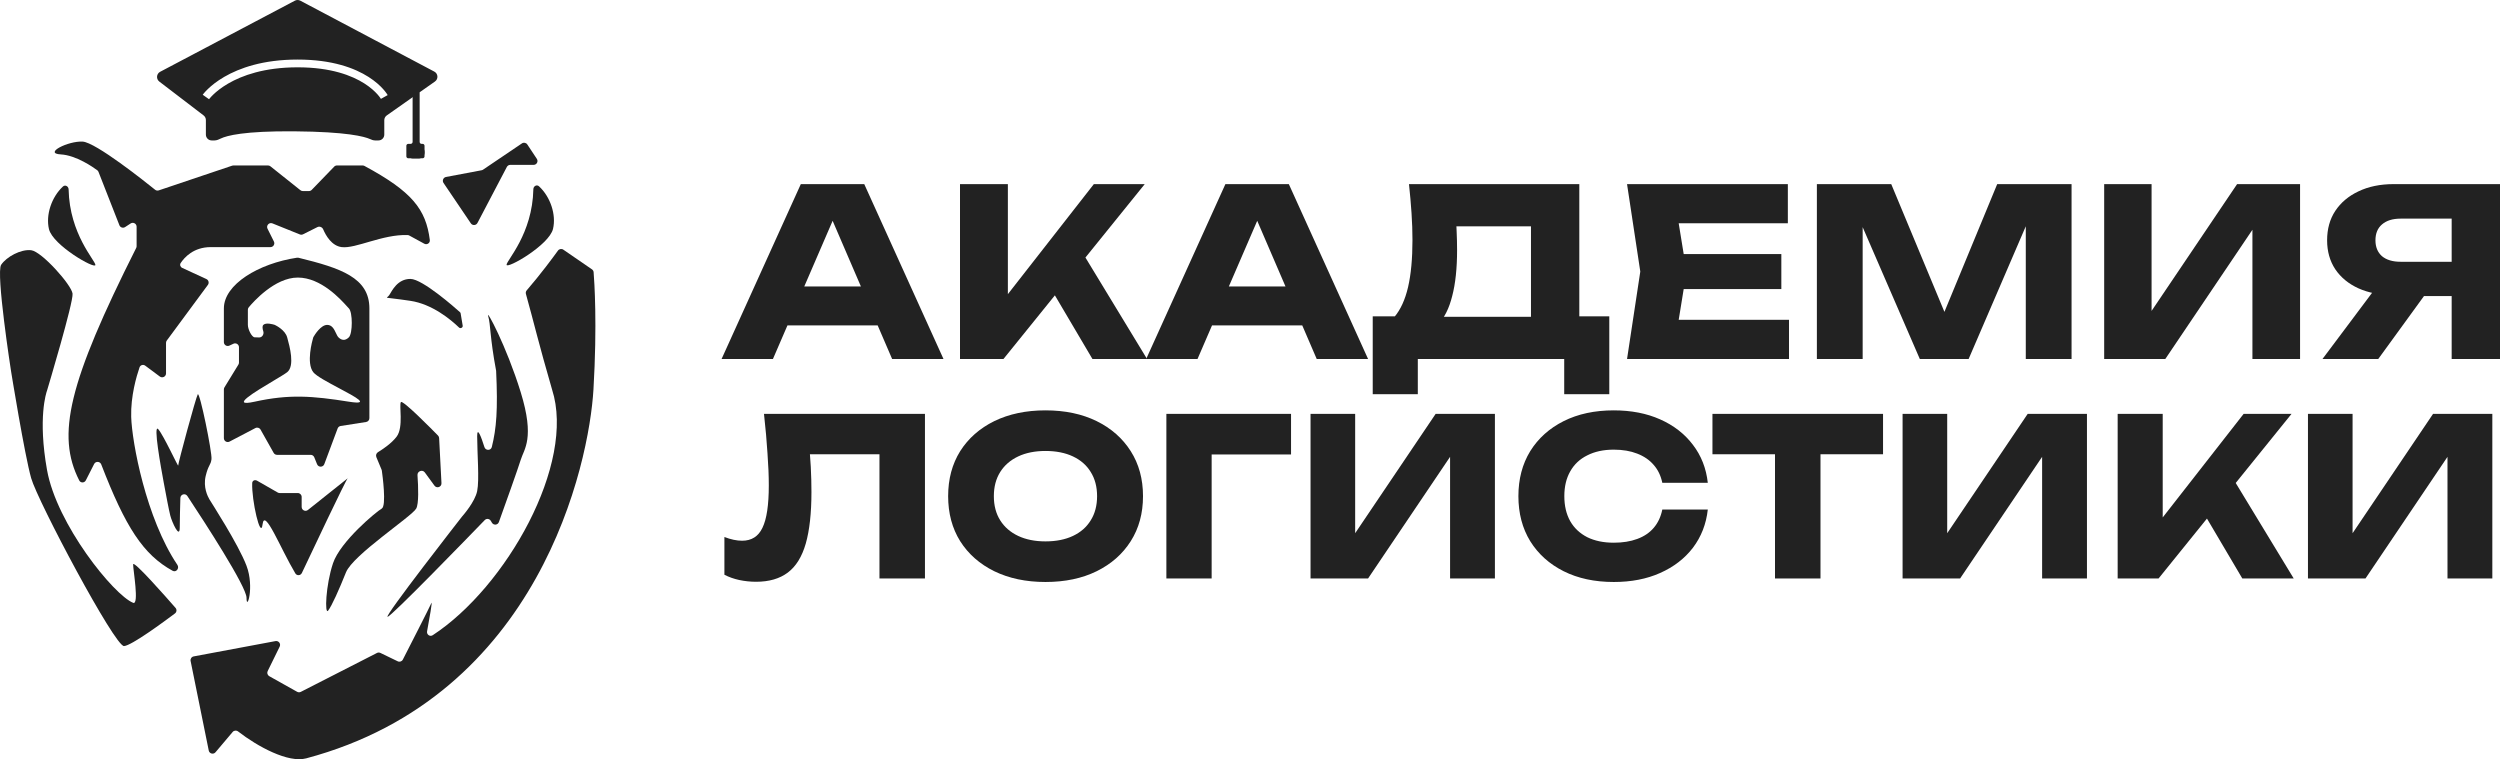 <?xml version="1.0" encoding="UTF-8"?> <svg xmlns="http://www.w3.org/2000/svg" width="787" height="239" viewBox="0 0 787 239" fill="none"><path d="M242.88 102.445V90.186H280.699V102.445H242.88ZM272.067 57.961L297.012 113.016H280.845L259.924 64.421H264.313L243.318 113.016H227.152L252.097 57.961H272.067Z" fill="#222222"></path><path d="M302.208 113.016V57.961H317.277V100.904L313.254 97.747L344.343 57.961H360.363L315.887 113.016H302.208ZM328.396 86.736L339.515 77.487L361.095 113.016H343.904L328.396 86.736Z" fill="#222222"></path><path d="M376.538 102.445V90.186H414.358V102.445H376.538ZM405.726 57.961L430.671 113.016H414.504L393.583 64.421H397.972L376.977 113.016H360.811L385.755 57.961H405.726Z" fill="#222222"></path><path d="M432.136 124.1V99.582H443.986L448.814 99.729H486.853L490.657 99.582H506.604V124.1H492.413V113.016H446.327V124.1H432.136ZM443.548 57.961H497.168V108.758H481.952V64.347L488.828 71.247H451.594L457.885 66.182C458.275 68.433 458.495 70.611 458.544 72.715C458.641 74.82 458.69 76.826 458.69 78.735C458.69 84.46 458.178 89.281 457.154 93.196C456.178 97.111 454.691 100.072 452.691 102.078C450.741 104.084 448.278 105.088 445.303 105.088L438.939 99.802C440.89 97.502 442.328 94.37 443.255 90.406C444.182 86.394 444.645 81.451 444.645 75.578C444.645 72.887 444.547 70.073 444.352 67.136C444.157 64.2 443.889 61.142 443.548 57.961Z" fill="#222222"></path><path d="M560.766 79.983V90.994H520.606V79.983H560.766ZM530.92 85.488L527.336 107.584L521.191 100.683H563.18V113.016H512.193L516.363 85.488L512.193 57.961H562.814V70.293H521.191L527.336 63.393L530.92 85.488Z" fill="#222222"></path><path d="M652.128 57.961V113.016H637.718V63.393L640.936 63.76L619.722 113.016H604.36L583.073 63.907L586.365 63.54V113.016H571.954V57.961H595.363L615.041 105.235H609.188L628.72 57.961H652.128Z" fill="#222222"></path><path d="M662.394 113.016V57.961H677.317V105.014L673.147 104.06L704.236 57.961H724.06V113.016H709.064V65.081L713.307 66.035L681.633 113.016H662.394Z" fill="#222222"></path><path d="M776.466 82.405V93.196H753.57L753.497 92.902C749.303 92.902 745.621 92.193 742.451 90.773C739.33 89.354 736.891 87.348 735.136 84.754C733.429 82.16 732.575 79.126 732.575 75.652C732.575 72.079 733.429 68.996 735.136 66.403C736.891 63.76 739.33 61.705 742.451 60.236C745.621 58.719 749.303 57.961 753.497 57.961H787V113.016H771.785V61.998L778.588 68.825H755.691C753.204 68.825 751.253 69.437 749.839 70.66C748.474 71.835 747.791 73.498 747.791 75.652C747.791 77.756 748.474 79.42 749.839 80.643C751.253 81.818 753.204 82.405 755.691 82.405H776.466ZM767.395 87.25L748.669 113.016H731.112L750.424 87.25H767.395Z" fill="#222222"></path><path d="M240.504 130.288H291.177V182.104H276.856V136.506L283.328 143H248.491L254.481 138.233C254.848 141.273 255.1 144.198 255.238 147.007C255.376 149.771 255.444 152.396 255.444 154.883C255.444 161.516 254.848 166.928 253.654 171.119C252.461 175.264 250.579 178.304 248.009 180.239C245.438 182.173 242.111 183.14 238.026 183.14C236.236 183.14 234.469 182.956 232.724 182.588C231.026 182.219 229.466 181.667 228.043 180.93V169.046C230.062 169.829 231.921 170.221 233.619 170.221C236.603 170.221 238.737 168.862 240.022 166.145C241.353 163.427 242.019 158.983 242.019 152.811C242.019 149.817 241.881 146.454 241.606 142.724C241.376 138.993 241.009 134.848 240.504 130.288Z" fill="#222222"></path><path d="M329.112 183.21C323.008 183.21 317.638 182.081 313.002 179.824C308.412 177.567 304.832 174.412 302.261 170.359C299.737 166.306 298.475 161.585 298.475 156.196C298.475 150.807 299.737 146.086 302.261 142.033C304.832 137.98 308.412 134.825 313.002 132.568C317.638 130.311 323.008 129.182 329.112 129.182C335.263 129.182 340.633 130.311 345.223 132.568C349.813 134.825 353.393 137.98 355.963 142.033C358.534 146.086 359.819 150.807 359.819 156.196C359.819 161.585 358.534 166.306 355.963 170.359C353.393 174.412 349.813 177.567 345.223 179.824C340.633 182.081 335.263 183.21 329.112 183.21ZM329.112 170.428C332.463 170.428 335.355 169.852 337.787 168.701C340.22 167.549 342.079 165.914 343.364 163.796C344.695 161.677 345.361 159.144 345.361 156.196C345.361 153.248 344.695 150.715 343.364 148.596C342.079 146.477 340.22 144.842 337.787 143.691C335.355 142.539 332.463 141.964 329.112 141.964C325.808 141.964 322.939 142.539 320.506 143.691C318.074 144.842 316.192 146.477 314.861 148.596C313.53 150.715 312.864 153.248 312.864 156.196C312.864 159.144 313.53 161.677 314.861 163.796C316.192 165.914 318.074 167.549 320.506 168.701C322.939 169.852 325.808 170.428 329.112 170.428Z" fill="#222222"></path><path d="M406.419 130.288V143.069H375.024L381.427 136.575V182.104H367.175V130.288H406.419Z" fill="#222222"></path><path d="M412.558 182.104V130.288H426.604V174.573L422.679 173.675L451.94 130.288H470.598V182.104H456.484V136.989L460.477 137.887L430.666 182.104H412.558Z" fill="#222222"></path><path d="M537.615 160.41C537.11 164.97 535.549 168.977 532.933 172.432C530.317 175.84 526.874 178.488 522.606 180.377C518.383 182.265 513.518 183.21 508.01 183.21C501.997 183.21 496.742 182.081 492.244 179.824C487.746 177.567 484.234 174.412 481.71 170.359C479.231 166.306 477.992 161.585 477.992 156.196C477.992 150.807 479.231 146.086 481.71 142.033C484.234 137.98 487.746 134.825 492.244 132.568C496.742 130.311 501.997 129.182 508.01 129.182C513.518 129.182 518.383 130.127 522.606 132.015C526.874 133.903 530.317 136.575 532.933 140.029C535.549 143.438 537.11 147.422 537.615 151.982H523.294C522.835 149.771 521.94 147.905 520.609 146.385C519.278 144.819 517.534 143.622 515.377 142.793C513.265 141.964 510.81 141.549 508.01 141.549C504.797 141.549 502.02 142.148 499.679 143.345C497.338 144.497 495.548 146.178 494.309 148.389C493.07 150.554 492.45 153.156 492.45 156.196C492.45 159.236 493.07 161.861 494.309 164.072C495.548 166.237 497.338 167.918 499.679 169.115C502.02 170.267 504.797 170.843 508.01 170.843C510.81 170.843 513.265 170.451 515.377 169.668C517.534 168.885 519.278 167.711 520.609 166.145C521.94 164.579 522.835 162.667 523.294 160.41H537.615Z" fill="#222222"></path><path d="M558.77 136.575H573.091V182.104H558.77V136.575ZM539.08 130.288H592.781V143H539.08V130.288Z" fill="#222222"></path><path d="M598.934 182.104V130.288H612.979V174.573L609.054 173.675L638.315 130.288H656.973V182.104H642.859V136.989L646.852 137.887L617.041 182.104H598.934Z" fill="#222222"></path><path d="M666.639 182.104V130.288H680.822V170.705L677.035 167.734L706.296 130.288H721.374L679.514 182.104H666.639ZM691.287 157.37L701.752 148.665L722.062 182.104H705.883L691.287 157.37Z" fill="#222222"></path><path d="M726.546 182.104V130.288H740.591V174.573L736.666 173.675L765.927 130.288H784.585V182.104H770.471V136.989L774.464 137.887L744.653 182.104H726.546Z" fill="#222222"></path><path d="M132.105 44.675V29.293C132.105 28.793 131.539 28.505 131.137 28.8L130.138 29.53C129.98 29.645 129.888 29.828 129.888 30.023V44.675C129.888 45.012 129.615 45.285 129.279 45.285H128.527C128.191 45.285 127.918 45.559 127.918 45.896V49.217C127.918 49.554 128.191 49.827 128.527 49.827H133.035C133.371 49.827 133.644 49.554 133.644 49.217V45.896C133.644 45.559 133.371 45.285 133.035 45.285H132.714C132.377 45.285 132.105 45.012 132.105 44.675Z" fill="#222222"></path><path fill-rule="evenodd" clip-rule="evenodd" d="M92.832 0.211L50.411 22.602C49.23 23.226 49.093 24.868 50.155 25.679L64.093 36.334C64.546 36.68 64.812 37.219 64.812 37.79V42.378C64.812 43.39 65.63 44.21 66.639 44.21H67.559C68.231 44.21 68.927 43.885 69.532 43.592C71.35 42.71 76.784 41.21 92.649 41.34C109.27 41.477 114.745 42.996 116.461 43.767C116.961 43.992 117.515 44.21 118.063 44.21H119.146C120.156 44.21 120.974 43.39 120.974 42.378V37.835C120.974 37.239 121.264 36.679 121.751 36.336L136.925 25.66C138.042 24.873 137.936 23.18 136.727 22.541L94.537 0.212C94.004 -0.07 93.366 -0.071 92.832 0.211ZM131.816 45.981H129.989C128.98 45.981 128.162 46.801 128.162 47.812V48.057C128.162 49.068 128.98 49.888 129.989 49.888H131.816C132.825 49.888 133.644 49.068 133.644 48.057V47.812C133.644 46.801 132.825 45.981 131.816 45.981ZM64.812 30.533C65.808 31.237 65.807 31.238 65.807 31.238L65.806 31.239L65.805 31.24C65.806 31.239 65.807 31.238 65.808 31.236C65.81 31.234 65.812 31.232 65.814 31.228C65.824 31.215 65.84 31.193 65.865 31.162C65.913 31.099 65.991 31 66.101 30.871C66.321 30.612 66.666 30.23 67.151 29.765C68.119 28.836 69.641 27.576 71.82 26.308C76.168 23.778 83.174 21.192 93.685 21.192C104.196 21.192 110.787 23.778 114.716 26.282C116.686 27.538 118.002 28.784 118.817 29.697C119.224 30.154 119.507 30.528 119.683 30.78C119.771 30.906 119.832 31.001 119.869 31.06C119.878 31.075 119.885 31.087 119.891 31.097C119.898 31.108 119.903 31.116 119.906 31.122C119.909 31.127 119.911 31.131 119.912 31.131L119.911 31.131L119.91 31.129L119.909 31.127C119.909 31.127 119.909 31.126 120.974 30.533C122.039 29.941 122.039 29.94 122.039 29.939L122.037 29.937L122.035 29.933C122.032 29.929 122.03 29.925 122.028 29.92C122.021 29.911 122.015 29.899 122.007 29.884C121.99 29.855 121.967 29.817 121.937 29.769C121.878 29.674 121.792 29.542 121.679 29.379C121.451 29.053 121.109 28.602 120.633 28.069C119.681 27.002 118.196 25.607 116.024 24.222C111.668 21.445 104.615 18.75 93.685 18.75C82.754 18.75 75.324 21.445 70.596 24.196C68.236 25.569 66.561 26.95 65.466 28.001C64.918 28.527 64.516 28.97 64.245 29.288C64.11 29.448 64.008 29.576 63.937 29.668C63.901 29.714 63.874 29.751 63.854 29.778C63.844 29.791 63.836 29.803 63.829 29.811C63.826 29.816 63.824 29.819 63.822 29.822L63.819 29.826L63.817 29.828C63.817 29.829 63.816 29.83 64.812 30.533Z" fill="#222222"></path><path d="M26.01 44.576C21.442 44.332 13.584 48.301 19.127 48.606C23.997 48.874 29.383 52.676 30.62 53.596C30.795 53.726 30.925 53.903 31.005 54.105L37.586 70.903C37.868 71.622 38.737 71.901 39.384 71.48L41.123 70.347C41.933 69.819 43.005 70.402 43.005 71.371V77.5C43.005 77.692 42.958 77.885 42.872 78.056C21.532 120.488 17.679 136.973 24.939 151.239C25.376 152.099 26.583 152.069 27.02 151.209L29.633 146.069C30.113 145.125 31.488 145.205 31.87 146.194C39.481 165.894 45.078 174.612 54.348 179.686C55.465 180.297 56.555 178.881 55.843 177.823C45.973 163.172 41.522 139.18 41.3 131.215C41.118 124.696 42.974 118.414 43.925 115.65C44.185 114.898 45.086 114.641 45.724 115.116L50.319 118.535C51.123 119.133 52.264 118.557 52.264 117.554V107.928C52.264 107.667 52.348 107.412 52.503 107.202L65.443 89.683C65.903 89.061 65.676 88.172 64.974 87.847L57.376 84.34C56.77 84.06 56.513 83.351 56.881 82.795C58.026 81.066 60.91 77.791 66.335 77.791H85.141C86.047 77.791 86.629 76.836 86.225 76.024L84.218 72.001C83.717 70.996 84.722 69.903 85.762 70.322L94.394 73.8C94.718 73.931 95.082 73.916 95.394 73.76L99.925 71.489C100.607 71.147 101.445 71.505 101.745 72.208C102.561 74.124 104.405 77.405 107.573 77.791C112.028 78.334 120.386 73.724 128.31 73.994C128.493 74 128.672 74.051 128.833 74.139L133.563 76.718C134.411 77.18 135.43 76.514 135.308 75.554C134.084 65.843 129.701 60.312 114.73 52.234C114.553 52.138 114.351 52.086 114.15 52.086H106.078C105.749 52.086 105.433 52.22 105.204 52.457L98.125 59.775C97.895 60.012 97.58 60.146 97.25 60.146H95.328C95.053 60.146 94.786 60.052 94.57 59.88L85.124 52.352C84.909 52.18 84.641 52.086 84.366 52.086H73.478C73.346 52.086 73.215 52.108 73.09 52.15L49.977 59.931C49.58 60.065 49.149 59.99 48.824 59.727C45.775 57.268 30.128 44.797 26.01 44.576Z" fill="#222222"></path><path d="M30.03 83.408C30.03 82.016 21.887 73.737 21.601 59.626C21.582 58.651 20.528 58.055 19.812 58.718C16.218 62.045 14.358 67.678 15.411 72.113C16.63 77.242 30.03 84.874 30.03 83.408Z" fill="#222222"></path><path d="M148.219 70.305L139.621 57.596C139.128 56.868 139.541 55.873 140.404 55.711L151.609 53.598C151.773 53.568 151.927 53.504 152.065 53.411L164.301 45.142C164.862 44.763 165.623 44.914 165.997 45.479L168.996 50.007C169.534 50.818 168.954 51.903 167.982 51.903H160.633C160.181 51.903 159.766 52.154 159.555 52.556L150.305 70.188C149.877 71.004 148.736 71.068 148.219 70.305Z" fill="#222222"></path><path d="M159.471 83.347C159.471 81.955 167.615 73.676 167.9 59.565C167.919 58.589 168.973 57.994 169.688 58.656C173.284 61.984 175.144 67.617 174.09 72.052C172.872 77.18 159.471 84.812 159.471 83.347Z" fill="#222222"></path><path fill-rule="evenodd" clip-rule="evenodd" d="M70.477 97.085C70.477 89.562 81.32 82.961 93.511 81.123C93.666 81.099 93.825 81.108 93.977 81.145C107.327 84.416 116.283 87.433 116.283 97.085V131.645C116.283 132.246 115.846 132.749 115.253 132.842L107.241 134.097C106.806 134.166 106.442 134.462 106.288 134.875L102.089 146.113C101.7 147.156 100.237 147.176 99.819 146.145L98.927 143.944C98.741 143.484 98.294 143.182 97.799 143.182H87.208C86.769 143.182 86.363 142.946 86.147 142.562L82.021 135.237C81.698 134.663 80.979 134.449 80.396 134.754L72.259 139.013C71.448 139.438 70.477 138.849 70.477 137.932V122.586C70.477 122.36 70.539 122.139 70.657 121.946L75.048 114.78C75.166 114.588 75.228 114.366 75.228 114.141V109.312C75.228 108.421 74.307 107.83 73.499 108.203L72.206 108.802C71.398 109.175 70.477 108.586 70.477 107.695V97.085ZM80.162 126.453C91.036 124.06 98.314 124.621 109.827 126.453C116.801 127.563 112.106 125.065 106.779 122.23C103.313 120.386 99.579 118.4 98.619 117.172C96.354 114.278 98.299 107.271 98.585 106.296C98.608 106.218 98.638 106.147 98.678 106.077C99.038 105.453 100.972 102.275 103.004 102.275C104.545 102.275 105.204 103.673 105.758 104.85C106.014 105.395 106.248 105.892 106.537 106.182C107.451 107.098 108.608 107.403 109.827 106.182C111.045 104.961 111.045 98.306 109.827 97.085C109.698 96.955 109.507 96.744 109.259 96.47C107.171 94.159 101.042 87.377 93.746 87.377C86.472 87.377 79.681 95.087 78.29 96.765C78.116 96.974 78.03 97.231 78.03 97.503V102.275C78.03 103.74 79.309 106.182 80.162 106.182C80.456 106.182 80.981 106.204 81.543 106.232C82.515 106.282 83.186 105.214 82.885 104.286C82.625 103.486 82.509 102.67 82.903 102.275C83.74 101.436 86.057 102.133 86.442 102.257C86.48 102.269 86.513 102.282 86.548 102.299C86.964 102.498 89.775 103.922 90.395 106.182C90.414 106.25 90.434 106.321 90.454 106.395C91.167 108.984 92.883 115.214 90.395 117.172C89.739 117.689 88.031 118.709 86.037 119.899C80.257 123.349 72.077 128.232 80.162 126.453Z" fill="#222222"></path><path d="M129.197 87.804C125.116 87.804 123.41 91.529 122.558 92.872C121.705 94.215 119.816 93.299 129.197 94.704C136.062 95.731 141.883 100.585 144.512 103.114C144.955 103.541 145.756 103.135 145.656 102.528L145.009 98.638C144.986 98.502 144.922 98.381 144.82 98.29C143.431 97.044 133.003 87.804 129.197 87.804Z" fill="#222222"></path><path d="M175.643 78.893C174.11 81.019 170.233 86.275 165.813 91.396C165.543 91.708 165.448 92.137 165.559 92.534C168.119 101.689 169.439 107.627 173.785 122.606C181.335 145.958 159.333 184.861 136.224 199.961C135.349 200.534 134.252 199.767 134.443 198.738C135.132 195.011 136.251 188.765 135.776 189.891C135.207 191.24 128.741 203.877 126.813 207.642C126.511 208.232 125.798 208.466 125.204 208.178L119.752 205.541C119.409 205.374 119.008 205.378 118.669 205.552L94.691 217.802C94.329 217.987 93.898 217.979 93.543 217.781L84.765 212.864C84.199 212.546 83.98 211.842 84.266 211.259L88.044 203.555C88.486 202.654 87.713 201.632 86.727 201.816L60.973 206.637C60.304 206.762 59.867 207.411 60.002 208.08L65.713 236.269C65.916 237.269 67.179 237.594 67.837 236.816L73.239 230.427C73.668 229.92 74.418 229.85 74.943 230.255C81.198 235.095 90.744 240.233 96.365 238.736C169.948 219.137 185.453 145.943 186.821 122.606C188.031 101.966 187.1 88.511 186.87 85.677C186.84 85.317 186.649 85 186.352 84.796L177.337 78.596C176.786 78.218 176.034 78.351 175.643 78.893Z" fill="#222222"></path><path d="M56.101 146.541C56.162 147.212 51.533 137.077 49.827 135.123C48.122 133.169 50.68 147.273 51.533 151.852C52.386 156.432 53.117 160.339 53.604 162.293C54.091 164.247 56.589 169.864 56.589 166.079C56.589 163.871 56.692 159.795 56.779 156.78C56.812 155.596 58.321 155.151 58.974 156.137C64.226 164.077 77.604 184.648 77.604 188.181C77.604 192.577 80.162 184.884 77.604 178.107C75.045 171.329 66.396 158.019 65.908 157.164C65.421 156.31 63.898 153.44 64.751 149.838C65.604 146.235 66.335 146.541 66.578 144.526C66.822 142.511 62.863 123.095 62.254 124.133C61.644 125.171 56.04 145.869 56.101 146.541Z" fill="#222222"></path><path d="M124.872 137.443C123.263 139.58 120.472 141.436 119.008 142.323C118.471 142.649 118.234 143.32 118.476 143.902L120.123 147.865C120.162 147.958 120.189 148.052 120.203 148.152C120.39 149.471 121.716 159.241 120.182 160.095C118.537 161.011 107.147 170.414 104.832 177.313C102.517 184.212 102.152 193.737 103.309 192.211C104.466 190.684 106.72 185.678 108.913 180.183C111.106 174.688 129.623 162.598 131.024 160.095C131.866 158.589 131.696 153.442 131.426 149.576C131.339 148.328 132.988 147.702 133.725 148.712L136.775 152.886C137.49 153.865 139.037 153.313 138.975 152.1L138.237 137.902C138.221 137.607 138.103 137.331 137.895 137.118C136.057 135.24 126.815 125.861 126.212 126.575C125.542 127.369 127.126 134.451 124.872 137.443Z" fill="#222222"></path><path d="M163.918 123.461C159.41 108.869 152.892 96.841 153.684 99.527C154.476 102.214 154.159 105.944 156.182 116.745C156.753 129.021 156.283 134.847 154.821 140.721C154.526 141.908 152.862 141.903 152.494 140.736C151.489 137.553 150.212 134.136 150.212 137.321C150.212 142.572 150.943 151.059 150.212 154.6C149.515 157.974 145.832 162.179 145.486 162.569C145.468 162.591 145.468 162.589 145.451 162.612C144.885 163.336 120.866 194.105 122.009 194.164C123.035 194.218 147.153 169.351 152.599 163.722C153.155 163.147 154.089 163.271 154.502 163.957L154.862 164.557C155.391 165.436 156.701 165.312 157.048 164.345C158.893 159.21 163.113 147.425 163.918 144.77C164.953 141.351 168.425 138.054 163.918 123.461Z" fill="#222222"></path><path d="M87.434 155.049L80.92 151.319C80.247 150.933 79.434 151.277 79.397 152.054C79.149 157.351 82.058 170.138 82.659 165.041C83.279 159.79 88.243 172.575 92.966 180.496C93.452 181.311 94.622 181.234 95.027 180.377C98.248 173.547 108.893 151.037 109.461 150.57C109.98 150.145 101.02 157.284 96.936 160.538C96.138 161.175 94.964 160.601 94.964 159.579V156.432C94.964 155.758 94.418 155.211 93.746 155.211H88.039C87.827 155.211 87.618 155.156 87.434 155.049Z" fill="#222222"></path><path d="M22.843 92.445C22.538 89.697 13.097 79.134 9.807 78.768C6.518 78.402 2.071 80.844 0.366 83.347C-1.338 85.847 3.46 116.726 3.472 116.806C3.472 116.803 3.473 116.808 3.472 116.806C3.485 116.885 7.739 143.193 9.807 150.509C11.878 157.836 36.183 203.567 39.046 203.384C41.44 203.231 51.759 195.604 55.073 193.112C55.634 192.689 55.718 191.89 55.256 191.36C52.2 187.857 41.909 176.171 41.909 177.679C41.909 179.45 43.858 190.562 41.909 189.768C35.756 187.263 17.848 165.041 14.802 147.945C11.881 131.546 14.564 123.631 14.788 123.012C14.798 122.983 14.801 122.976 14.81 122.947C15.095 121.996 23.142 95.143 22.843 92.445Z" fill="#222222"></path></svg> 